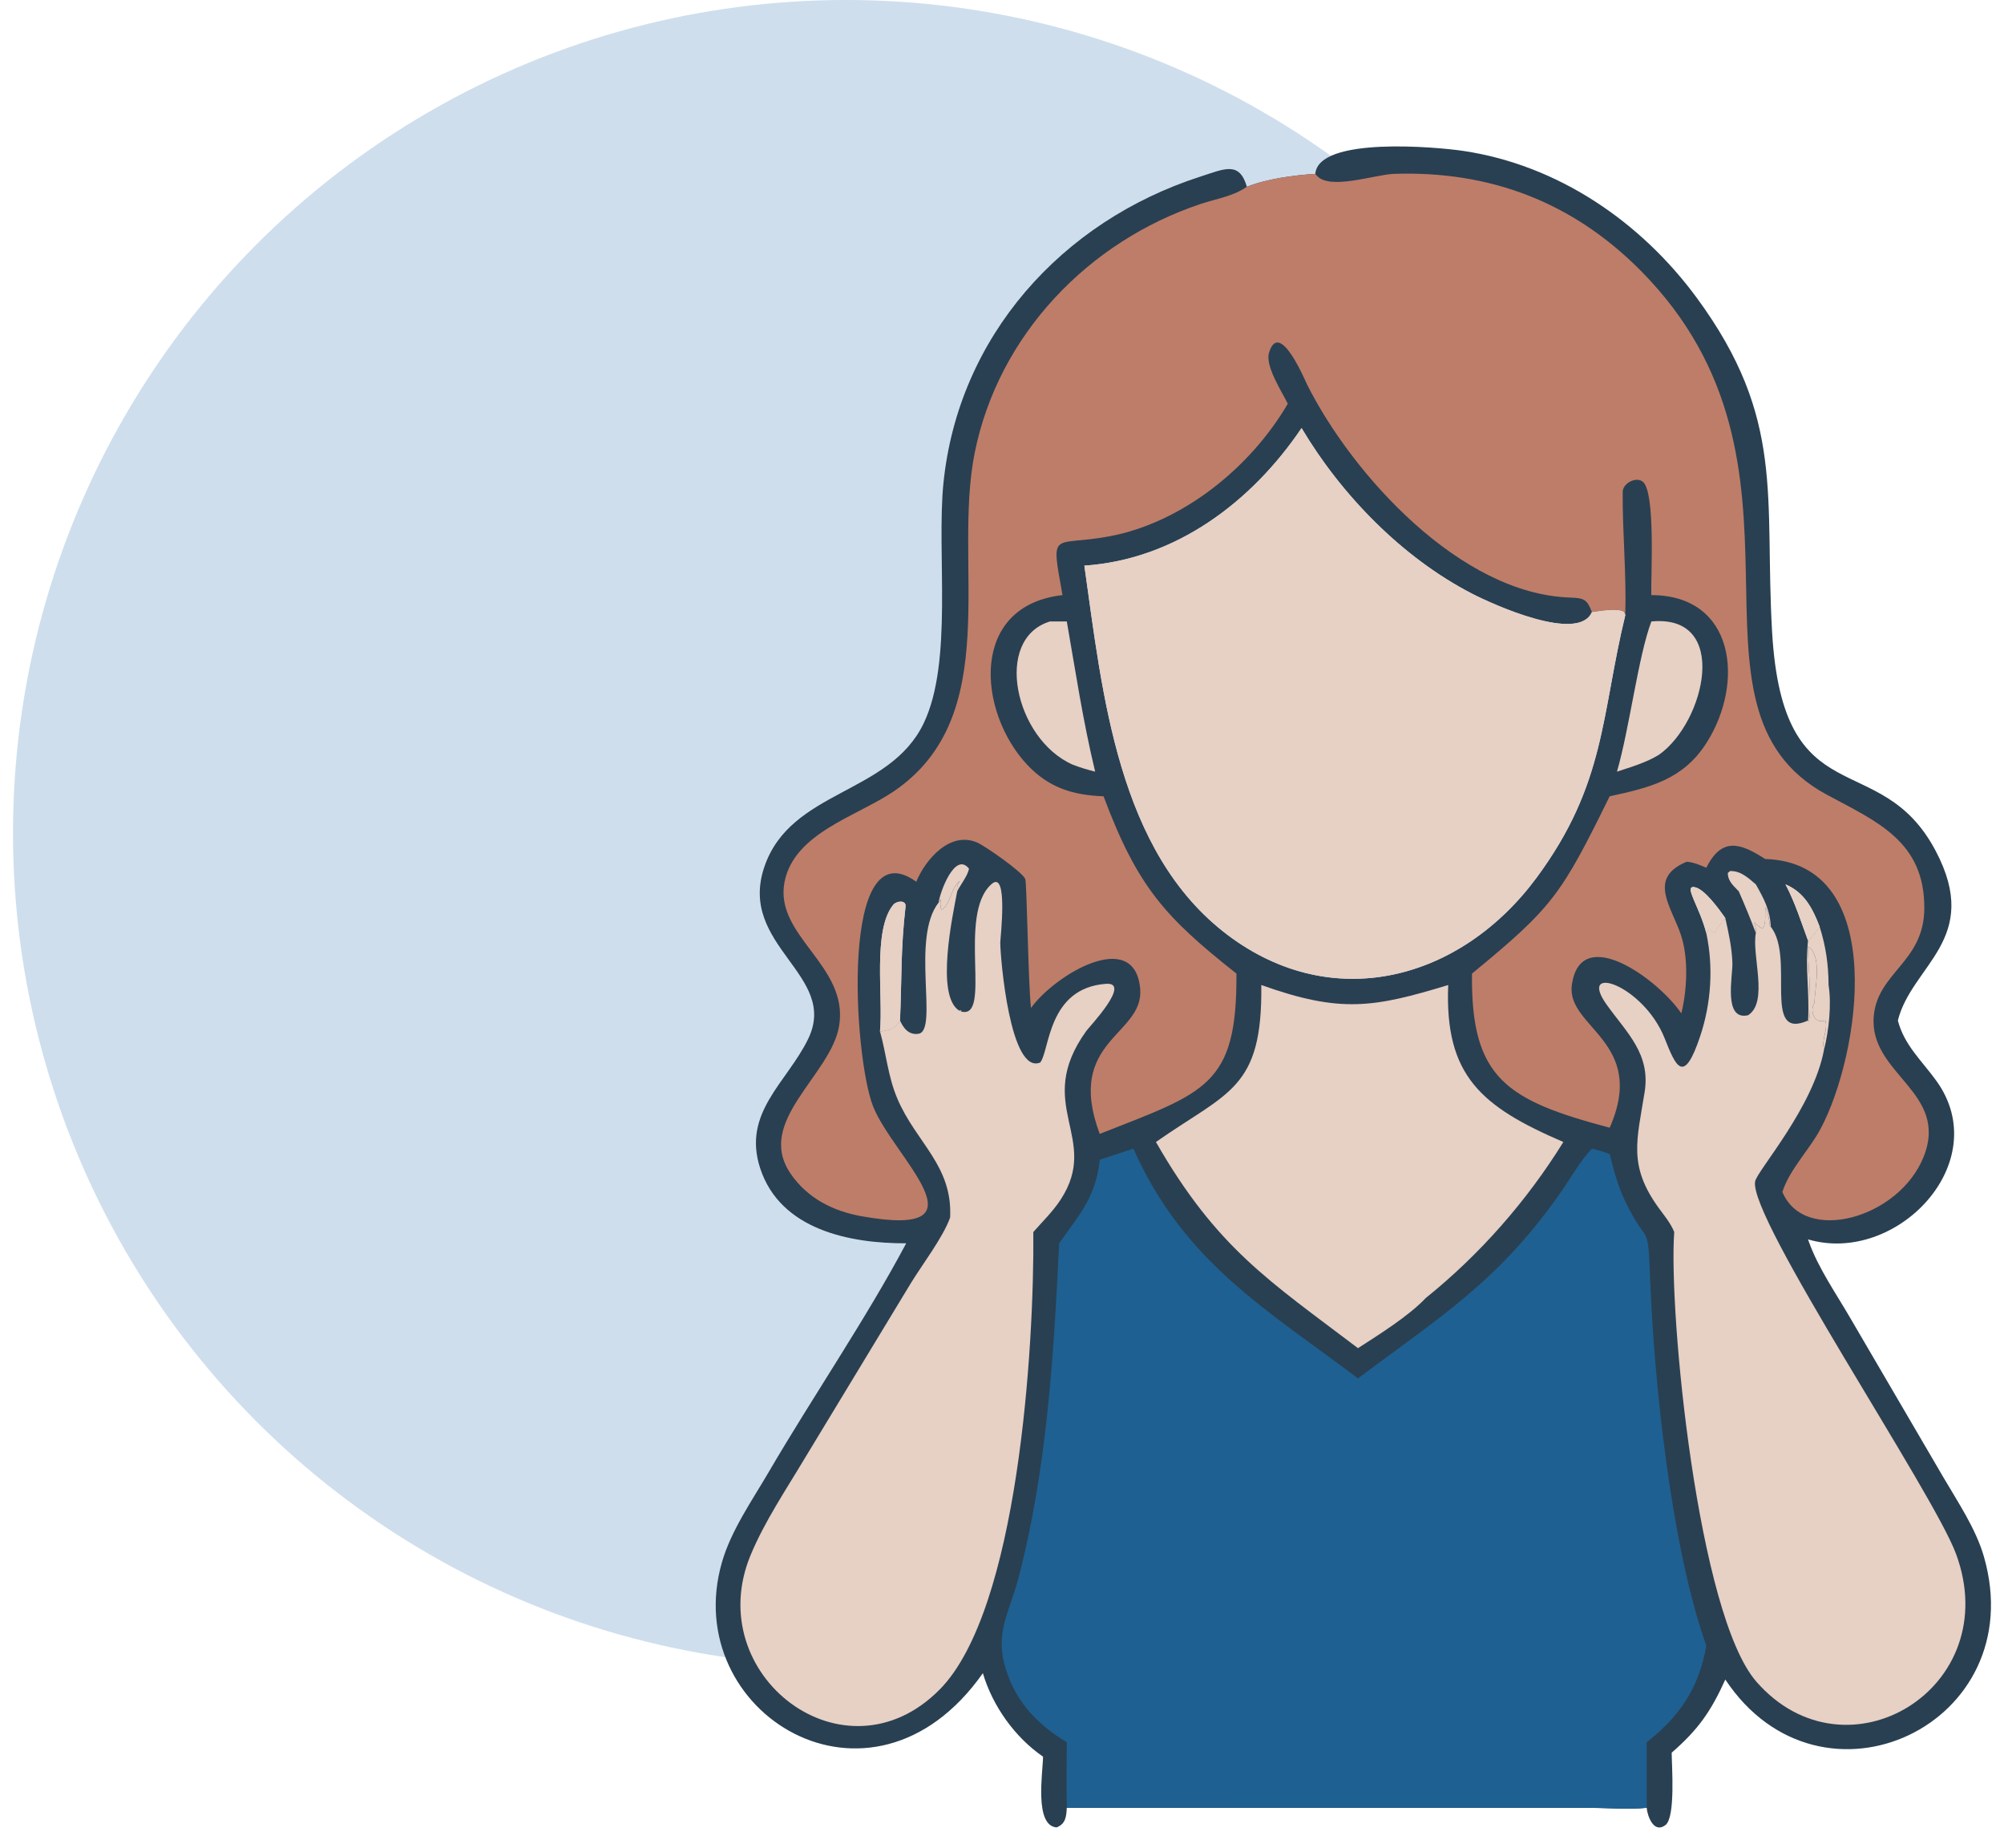 <?xml version="1.0" encoding="UTF-8"?> <svg xmlns="http://www.w3.org/2000/svg" width="77" height="71" viewBox="0 0 77 71" fill="none"><circle cx="32.5" cy="32" r="32" fill="#CEDEED"></circle><path d="M50.538 6.68C50.656 5.234 55.206 5.646 56.216 5.796C59.856 6.335 63.05 8.518 65.203 11.452C68.617 16.106 67.788 19.08 68.09 24.283C68.508 31.469 72.235 28.621 74.38 32.698C76.162 36.086 73.454 37.069 72.922 39.205C73.172 40.158 73.835 40.74 74.396 41.514C76.669 44.654 72.862 48.614 69.471 47.613L69.501 47.7C69.863 48.722 70.577 49.737 71.119 50.678L74.676 56.762C75.236 57.719 75.92 58.731 76.228 59.8C78.084 66.251 69.974 70.07 66.292 64.523C65.734 65.754 65.255 66.44 64.231 67.333C64.234 67.845 64.383 69.808 63.994 70.111C63.549 70.457 63.3 69.775 63.27 69.45C62.59 69.527 61.834 69.454 61.145 69.453L40.989 69.45C40.973 69.781 40.948 70.066 40.599 70.203C39.728 70.138 40.072 68.067 40.077 67.486C38.992 66.738 38.138 65.539 37.765 64.278C33.464 70.385 26.088 65.781 27.736 60.029C28.088 58.8 28.885 57.665 29.526 56.569C31.215 53.678 33.266 50.684 34.819 47.764C32.66 47.77 29.988 47.25 29.21 44.886C28.507 42.748 30.233 41.591 31.049 39.919C32.256 37.445 28.331 36.348 29.37 33.299C30.379 30.336 34.168 30.534 35.487 27.794C36.633 25.413 35.979 21.24 36.25 18.56C36.818 12.941 40.78 8.504 46.124 6.784C47.05 6.486 47.619 6.181 47.909 7.175C48.68 6.87 49.708 6.732 50.538 6.68ZM50.011 16.445C48.09 19.287 45.171 21.494 41.665 21.73C42.364 26.645 42.94 32.73 47.172 35.92C51.231 38.979 56.137 37.645 59.042 33.716C61.708 30.111 61.519 27.452 62.45 23.631L62.408 23.507C62.14 23.342 61.488 23.477 61.168 23.512C60.652 24.718 57.344 23.211 56.562 22.808C53.887 21.428 51.546 19.028 50.011 16.445ZM33.812 39.626C34.133 39.578 34.418 39.526 34.581 39.205C34.654 37.586 34.602 36.499 34.794 34.825C34.824 34.569 34.452 34.603 34.324 34.757C33.521 35.726 33.94 38.306 33.812 39.626ZM65.562 35.846L65.654 35.695C65.777 35.662 65.755 35.806 65.867 35.859C65.947 35.648 66.151 35.447 66.292 35.27C66.288 35.265 66.284 35.259 66.279 35.253C66.051 34.931 65.477 34.122 65.09 34.079C64.699 34.036 65.303 34.836 65.562 35.846ZM68.605 33.976C68.972 34.668 69.2 35.402 69.471 36.133C69.623 35.992 69.784 35.768 69.917 35.604C69.649 34.904 69.33 34.281 68.605 33.976Z" fill="#294052"></path><path d="M33.812 39.626C34.133 39.578 34.418 39.526 34.581 39.205C34.654 37.586 34.602 36.499 34.794 34.825C34.824 34.569 34.452 34.603 34.324 34.757C33.521 35.726 33.94 38.306 33.812 39.626Z" fill="#E7D0C4"></path><path d="M65.562 35.846L65.654 35.695C65.777 35.662 65.755 35.806 65.867 35.859C65.947 35.648 66.151 35.447 66.292 35.27L66.279 35.253C66.051 34.931 65.477 34.122 65.09 34.079C64.699 34.036 65.303 34.836 65.562 35.846Z" fill="#E7D0C4"></path><path d="M68.605 33.976C68.972 34.668 69.2 35.402 69.471 36.133C69.623 35.992 69.784 35.768 69.917 35.604C69.649 34.904 69.33 34.281 68.605 33.976Z" fill="#E7D0C4"></path><path d="M36.066 34.672C36.103 34.317 36.686 32.687 37.231 33.369C37.192 33.634 36.905 33.986 36.78 34.24C36.749 34.105 36.799 33.945 36.887 33.838C36.533 34.089 36.526 34.774 36.165 34.954C36.034 34.474 36.369 33.994 36.087 34.68L36.066 34.672Z" fill="#E7D0C4"></path><path d="M66.808 34.24L66.741 34.172C66.562 33.992 66.385 33.807 66.387 33.538L66.471 33.464C66.875 33.443 67.176 33.728 67.466 33.976C67.777 34.529 68.006 34.948 68.041 35.604L68.004 35.579C67.985 35.322 67.934 35.088 67.836 34.849C67.808 35.099 67.862 35.407 67.762 35.634L67.683 35.663C67.582 35.59 67.493 35.515 67.401 35.431C67.441 35.569 67.496 35.702 67.466 35.846C67.263 35.306 67.04 34.768 66.808 34.24Z" fill="#E7D0C4"></path><path d="M69.917 35.604C70.158 36.366 70.253 37.044 70.26 37.841C70.378 38.582 70.272 39.589 70.088 40.313C69.971 39.945 70.249 39.572 70.137 39.205C69.663 39.366 69.537 38.763 69.717 38.537C69.728 37.984 70.035 36.7 69.467 36.361C69.437 36.414 69.629 38.601 69.51 39.213L69.475 39.235L69.471 39.205C69.537 38.184 69.351 37.149 69.471 36.133C69.623 35.992 69.784 35.768 69.917 35.604Z" fill="#E7D0C4"></path><path d="M40.341 23.875H40.99C41.338 25.856 41.599 27.642 42.079 29.644C41.78 29.569 41.498 29.487 41.211 29.373C38.992 28.392 38.153 24.543 40.341 23.875Z" fill="#E7D0C4"></path><path d="M63.45 23.875C66.486 23.581 65.523 27.738 63.746 28.993C63.259 29.296 62.67 29.465 62.129 29.644C62.618 27.949 62.94 25.24 63.45 23.875Z" fill="#E7D0C4"></path><path d="M48.463 37.841C51.511 38.93 52.779 38.712 55.645 37.841C55.504 41.326 56.91 42.511 60.069 43.872C58.668 46.135 56.859 48.196 54.784 49.864C54.134 50.554 52.983 51.273 52.178 51.792C48.757 49.198 46.754 47.951 44.414 43.872C47.186 41.929 48.512 41.861 48.463 37.841Z" fill="#E7D0C4"></path><path d="M67.465 35.846C67.495 35.702 67.44 35.569 67.4 35.431C67.492 35.514 67.581 35.59 67.681 35.662L67.761 35.634C67.861 35.407 67.806 35.098 67.835 34.849C67.933 35.088 67.984 35.322 68.003 35.579L68.04 35.604C68.982 36.8 67.679 40.001 69.471 39.205L69.474 39.234L69.509 39.213C69.628 38.601 69.436 36.414 69.466 36.361C70.035 36.699 69.727 37.984 69.717 38.536C69.536 38.763 69.663 39.366 70.136 39.205C70.248 39.572 69.971 39.945 70.087 40.313C69.683 42.542 67.512 44.972 67.437 45.388C67.183 46.794 74.279 57.324 75.155 59.691C77.067 64.854 70.938 68.555 67.487 64.606C65.239 62.035 64.105 50.434 64.329 47.328C64.185 46.976 63.939 46.691 63.718 46.385C62.555 44.769 62.897 43.801 63.191 41.96C63.427 40.49 62.518 39.69 61.739 38.604C60.582 36.99 63.136 37.822 63.959 39.883C64.383 40.944 64.687 41.737 65.332 39.79C65.749 38.533 65.84 37.147 65.561 35.846L65.654 35.695C65.776 35.662 65.754 35.805 65.867 35.858C65.947 35.648 66.15 35.446 66.291 35.27C66.421 35.84 66.544 36.402 66.564 36.989C66.582 37.495 66.202 39.223 67.168 39.002C67.964 38.488 67.3 36.696 67.465 35.846Z" fill="#E7D0C4"></path><path d="M36.066 34.672L36.087 34.68C36.369 33.993 36.034 34.473 36.165 34.953C36.526 34.774 36.533 34.089 36.887 33.837C36.799 33.944 36.749 34.104 36.78 34.24C36.608 35.153 35.937 38.24 36.85 38.822L36.952 38.814L36.913 38.854C38.157 39.224 36.752 35.141 38.1 33.962C38.75 33.393 38.433 36.045 38.434 36.215C38.437 36.825 38.813 41.297 39.968 40.818C40.339 40.361 40.248 37.958 42.497 37.795C43.491 37.723 41.858 39.441 41.74 39.605C39.679 42.471 42.312 43.701 40.753 46.086C40.453 46.546 40.064 46.919 39.704 47.329C39.741 51.723 39.129 61.842 36.108 64.903C32.456 68.602 26.925 64.349 28.842 59.739C29.384 58.436 30.216 57.208 30.938 55.996L35.002 49.288C35.441 48.571 36.237 47.532 36.507 46.773C36.604 44.769 35.203 43.906 34.48 42.208C34.12 41.365 34.055 40.495 33.813 39.626C34.135 39.578 34.419 39.526 34.582 39.205C34.712 39.499 34.921 39.772 35.292 39.714C36.073 39.594 34.985 36.036 36.066 34.672Z" fill="#E7D0C4"></path><path d="M50.01 16.445C51.545 19.027 53.886 21.428 56.562 22.808C57.343 23.211 60.651 24.718 61.167 23.512C61.488 23.477 62.139 23.342 62.407 23.507L62.449 23.63C61.519 27.452 61.707 30.111 59.041 33.716C56.136 37.645 51.23 38.979 47.172 35.92C42.939 32.73 42.364 26.645 41.664 21.73C45.171 21.494 48.09 19.287 50.01 16.445Z" fill="#E7D0C4"></path><path d="M42.257 44.553L43.549 44.126C45.49 48.511 48.721 50.339 52.179 52.954C55.354 50.565 57.596 49.229 60.022 45.727C60.388 45.198 60.724 44.588 61.169 44.126C61.402 44.185 61.628 44.243 61.851 44.337C62.008 44.965 62.171 45.585 62.456 46.171C63.339 47.986 63.313 46.822 63.406 49.2C63.558 53.109 64.216 59.441 65.563 63.223C65.278 64.847 64.547 65.927 63.271 66.932V69.45C62.591 69.527 61.834 69.454 61.146 69.453L40.99 69.45C40.97 68.611 40.986 67.77 40.99 66.932C39.798 66.216 38.931 65.269 38.583 63.892C38.27 62.66 38.806 61.853 39.118 60.674C40.223 56.484 40.489 52.072 40.696 47.763C41.498 46.626 42.104 45.989 42.257 44.553Z" fill="#1E6091"></path><path d="M50.536 6.679L50.591 6.743C51.088 7.322 52.823 6.704 53.564 6.679C57.262 6.556 60.435 7.77 63.039 10.396C70.503 17.921 63.971 27.16 70.184 30.525C72.076 31.55 73.962 32.3 73.938 34.912C73.919 36.971 72.136 37.353 71.995 39.046C71.81 41.267 74.898 41.944 73.916 44.431C72.98 46.803 69.329 47.824 68.484 45.789C68.766 44.923 69.507 44.188 69.94 43.388C71.468 40.563 72.621 33.136 67.822 33C66.839 32.36 66.151 32.17 65.56 33.336C65.313 33.227 65.082 33.128 64.809 33.105C63.29 33.732 64.224 34.83 64.586 35.917C64.884 36.808 64.824 38.029 64.602 38.931C63.717 37.623 60.722 35.437 60.395 37.843C60.173 39.48 63.309 40.008 61.849 43.323C57.882 42.269 56.508 41.427 56.559 37.402C59.666 34.849 59.98 34.386 61.849 30.591C63.393 30.256 64.672 29.954 65.574 28.532C67.046 26.212 66.654 22.863 63.448 22.862C63.426 22.152 63.62 18.89 63.117 18.502C62.856 18.301 62.352 18.565 62.349 18.899C62.336 20.456 62.496 21.991 62.448 23.63L62.407 23.506C62.139 23.342 61.487 23.476 61.166 23.512C60.978 23.021 60.867 22.975 60.307 22.955C56.105 22.807 51.978 18.254 50.231 14.79C50.143 14.616 49.157 12.24 48.76 13.55C48.605 14.058 49.246 15.035 49.481 15.509C48.048 17.967 45.426 20.08 42.624 20.604C40.425 21.015 40.364 20.292 40.825 22.862C37.23 23.271 37.566 27.335 39.454 29.364C40.282 30.254 41.213 30.549 42.402 30.591C43.708 34.073 44.763 35.233 47.508 37.402C47.533 41.732 46.319 41.956 42.255 43.561C40.902 39.944 43.972 39.783 43.809 37.979C43.596 35.635 40.566 37.415 39.614 38.721C39.508 37.825 39.456 33.941 39.395 33.773C39.295 33.503 37.861 32.508 37.563 32.375C36.509 31.904 35.561 33.015 35.206 33.873C32.257 31.752 32.792 40.594 33.547 42.505C34.312 44.441 38.115 47.614 33.111 46.725C32.004 46.529 31.014 46.027 30.37 45.077C29.011 43.07 31.93 41.309 32.242 39.41C32.624 37.085 29.734 35.963 30.145 33.878C30.516 32.001 32.926 31.357 34.327 30.411C38.615 27.512 36.587 21.695 37.451 17.396C38.36 12.876 41.811 9.274 46.14 7.833C46.734 7.636 47.385 7.542 47.908 7.174C48.679 6.869 49.706 6.731 50.536 6.679Z" fill="#BE7D68"></path></svg> 